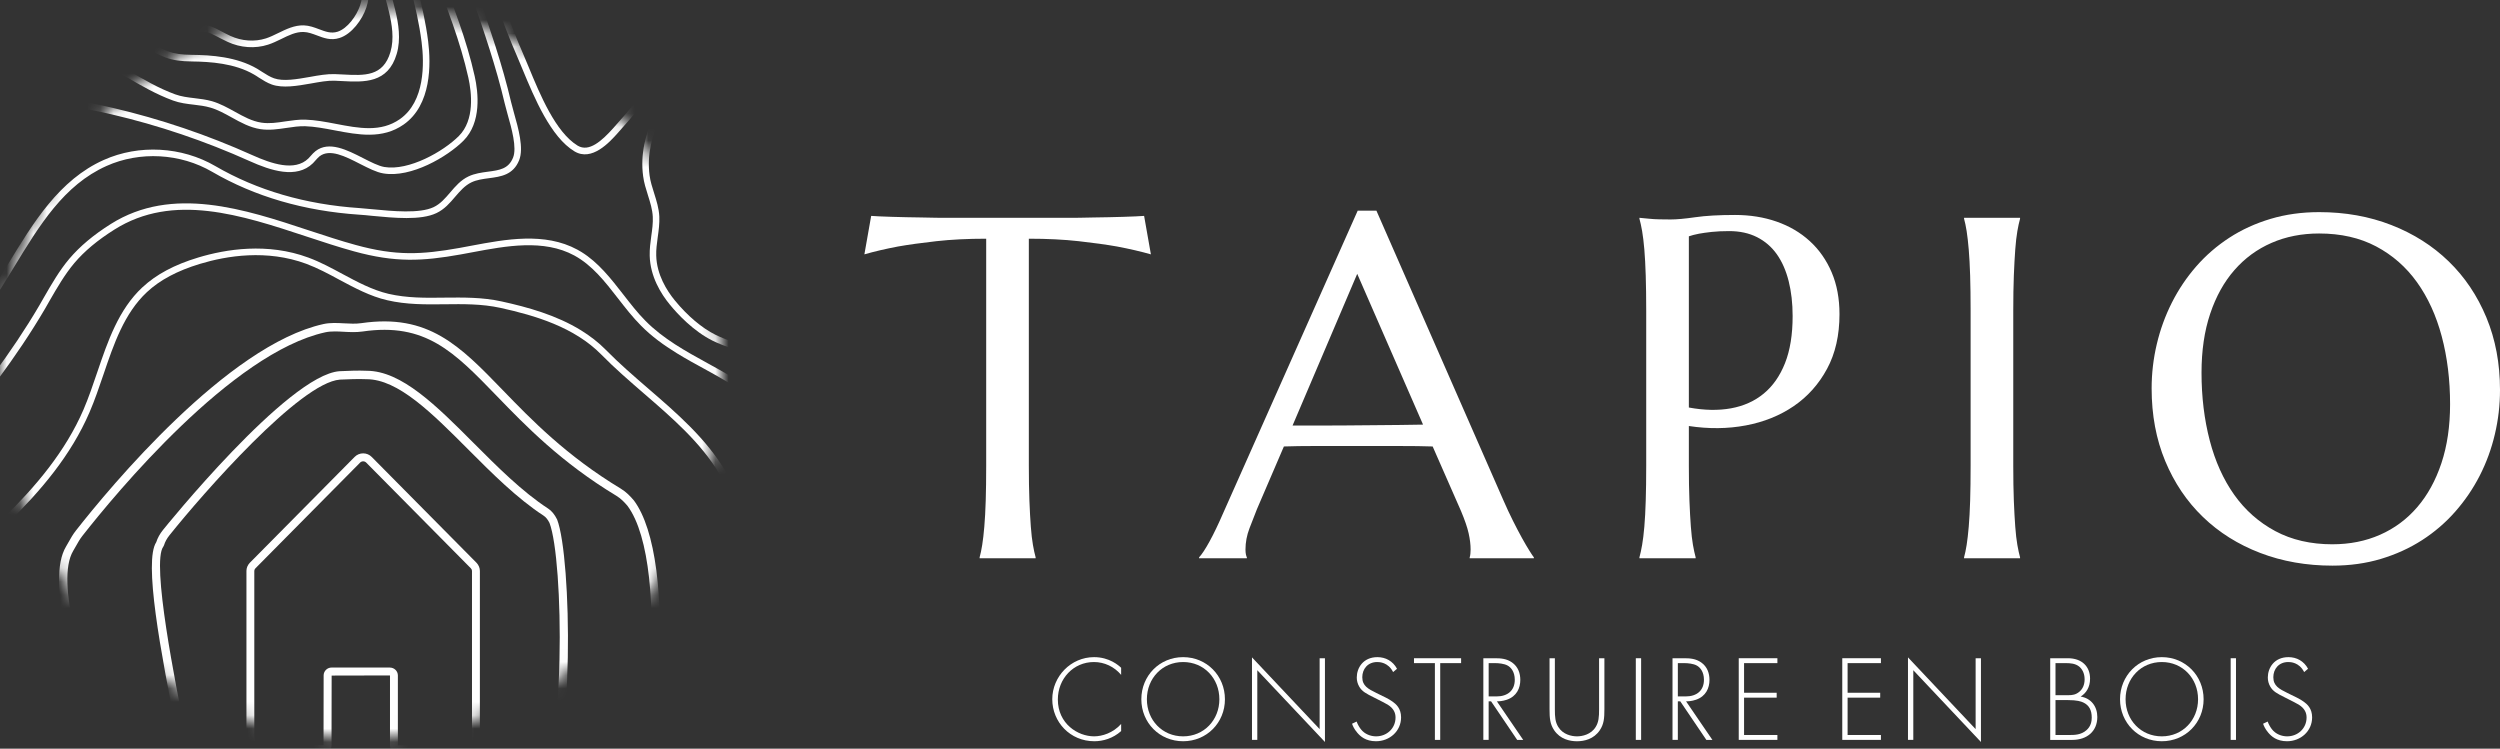 <svg width="187" height="56" viewBox="0 0 187 56" fill="none" xmlns="http://www.w3.org/2000/svg">
    <rect x="0" y="0" width="187" height="56" fill="#333333" stroke="none"/>
    <path d="M73.769 17.855C72.391 17.855 71.146 17.917 70.036 18.041C68.926 18.166 67.968 18.298 67.163 18.44C66.228 18.618 65.392 18.813 64.656 19.026L65.164 16.149C65.304 16.161 65.515 16.173 65.796 16.185C66.076 16.197 66.389 16.209 66.733 16.22C67.078 16.232 67.44 16.242 67.82 16.248C68.2 16.254 68.559 16.26 68.897 16.266C69.236 16.272 69.537 16.278 69.8 16.284C70.062 16.29 70.252 16.293 70.369 16.293H80.375C80.491 16.293 80.681 16.291 80.944 16.284C81.206 16.278 81.507 16.272 81.846 16.266C82.185 16.26 82.543 16.254 82.923 16.248C83.303 16.242 83.665 16.232 84.01 16.22C84.355 16.209 84.668 16.197 84.948 16.185C85.227 16.173 85.438 16.161 85.579 16.149L86.087 19.026C85.339 18.813 84.498 18.618 83.563 18.44C82.757 18.298 81.799 18.165 80.69 18.041C79.579 17.917 78.335 17.855 76.957 17.855V34.815C76.957 35.821 76.971 36.701 77 37.452C77.029 38.204 77.065 38.852 77.106 39.396C77.147 39.941 77.199 40.397 77.264 40.763C77.328 41.13 77.395 41.438 77.465 41.687V41.757H73.276V41.687C73.347 41.438 73.41 41.13 73.469 40.763C73.528 40.396 73.58 39.941 73.627 39.396C73.674 38.851 73.708 38.203 73.732 37.452C73.755 36.699 73.767 35.821 73.767 34.815V17.855H73.769Z" fill="white"/>
    <path d="M109.932 41.76V41.689C109.955 41.63 109.973 41.541 109.985 41.423C109.996 41.305 110.002 41.198 110.002 41.104C110.002 40.737 109.953 40.331 109.853 39.887C109.754 39.443 109.563 38.889 109.284 38.226L107.163 33.396C106.509 33.372 105.639 33.361 104.552 33.361H98.357C97.498 33.361 96.724 33.372 96.035 33.396L94.02 38.084C93.845 38.523 93.658 39.002 93.459 39.523C93.261 40.044 93.162 40.571 93.162 41.104C93.162 41.258 93.174 41.385 93.197 41.485C93.221 41.586 93.244 41.653 93.266 41.689V41.76H89.692V41.689C89.903 41.464 90.165 41.065 90.48 40.49C90.795 39.915 91.14 39.197 91.514 38.332L101.555 15.76H102.957L112.472 37.462C112.694 37.971 112.925 38.466 113.165 38.945C113.404 39.424 113.629 39.853 113.839 40.233C114.049 40.612 114.236 40.931 114.4 41.192C114.563 41.453 114.674 41.619 114.733 41.689V41.76H109.932ZM98.577 31.832C99.254 31.832 99.95 31.83 100.662 31.823C101.375 31.817 102.072 31.811 102.756 31.805C103.439 31.799 104.097 31.793 104.727 31.787C105.358 31.781 105.93 31.773 106.444 31.761L101.52 20.483L96.683 31.831H98.576L98.577 31.832Z" fill="white"/>
    <path d="M122.63 16.292C122.863 16.316 123.108 16.34 123.366 16.362C123.588 16.386 123.836 16.401 124.11 16.406C124.384 16.412 124.668 16.416 124.961 16.416C125.416 16.416 126.032 16.36 126.81 16.248C127.586 16.136 128.576 16.079 129.78 16.079C130.9 16.079 131.938 16.244 132.889 16.576C133.841 16.907 134.668 17.392 135.369 18.032C136.07 18.671 136.615 19.451 137.007 20.367C137.399 21.285 137.594 22.33 137.594 23.501C137.594 25.076 137.285 26.437 136.665 27.586C136.045 28.735 135.216 29.664 134.176 30.375C133.136 31.085 131.939 31.568 130.584 31.822C129.229 32.077 127.809 32.091 126.326 31.866V34.814C126.326 35.82 126.34 36.699 126.37 37.45C126.399 38.203 126.435 38.851 126.476 39.395C126.517 39.939 126.569 40.396 126.633 40.762C126.698 41.129 126.765 41.437 126.834 41.686V41.756H122.63V41.686C122.699 41.437 122.767 41.129 122.831 40.762C122.894 40.395 122.951 39.939 122.997 39.395C123.044 38.85 123.078 38.201 123.101 37.45C123.125 36.698 123.137 35.82 123.137 34.814V23.252C123.137 22.246 123.125 21.366 123.101 20.616C123.078 19.863 123.042 19.212 122.997 18.662C122.95 18.111 122.894 17.652 122.831 17.285C122.766 16.918 122.699 16.61 122.63 16.361V16.291V16.292ZM126.326 30.482C127.471 30.695 128.52 30.715 129.471 30.544C130.423 30.372 131.242 30.005 131.925 29.442C132.608 28.88 133.14 28.119 133.52 27.161C133.9 26.201 134.089 25.029 134.089 23.644C134.089 22.685 133.989 21.812 133.791 21.026C133.593 20.239 133.297 19.569 132.907 19.018C132.515 18.467 132.023 18.042 131.426 17.739C130.83 17.438 130.135 17.286 129.341 17.286C128.839 17.286 128.4 17.308 128.027 17.348C127.653 17.39 127.338 17.434 127.08 17.482C126.776 17.541 126.525 17.606 126.326 17.677V30.482Z" fill="white"/>
    <path d="M146.912 41.688C146.982 41.439 147.046 41.131 147.105 40.764C147.163 40.397 147.215 39.941 147.262 39.397C147.309 38.852 147.343 38.204 147.367 37.453C147.39 36.7 147.402 35.822 147.402 34.816V23.254C147.402 22.248 147.39 21.369 147.367 20.618C147.343 19.866 147.308 19.215 147.262 18.664C147.215 18.113 147.162 17.654 147.105 17.287C147.046 16.92 146.982 16.612 146.912 16.363V16.293H151.1V16.363C151.031 16.612 150.962 16.92 150.899 17.287C150.834 17.654 150.782 18.113 150.741 18.664C150.7 19.215 150.665 19.866 150.635 20.618C150.606 21.37 150.592 22.248 150.592 23.254V34.816C150.592 35.822 150.606 36.702 150.635 37.453C150.665 38.205 150.7 38.853 150.741 39.397C150.782 39.941 150.834 40.398 150.899 40.764C150.964 41.131 151.031 41.439 151.1 41.688V41.758H146.912V41.688Z" fill="white"/>
    <path d="M173.472 15.867C175.423 15.867 177.225 16.189 178.877 16.834C180.53 17.479 181.959 18.385 183.162 19.551C184.365 20.717 185.306 22.117 185.984 23.752C186.661 25.386 187 27.192 187 29.168C187 30.294 186.872 31.4 186.614 32.489C186.358 33.579 185.98 34.609 185.484 35.579C184.987 36.55 184.377 37.447 183.653 38.269C182.928 39.093 182.101 39.803 181.173 40.401C180.244 40.999 179.22 41.466 178.097 41.804C176.975 42.141 175.766 42.31 174.47 42.31C172.519 42.31 170.717 41.993 169.065 41.36C167.412 40.727 165.983 39.83 164.78 38.67C163.577 37.51 162.636 36.115 161.958 34.487C161.281 32.859 160.942 31.05 160.942 29.061C160.942 27.936 161.07 26.829 161.328 25.74C161.584 24.651 161.962 23.615 162.458 22.632C162.954 21.65 163.562 20.747 164.28 19.924C164.998 19.102 165.822 18.388 166.751 17.784C167.68 17.18 168.708 16.71 169.835 16.373C170.963 16.036 172.174 15.867 173.472 15.867ZM174.47 40.712C175.766 40.712 176.952 40.475 178.027 40.001C179.102 39.528 180.028 38.842 180.804 37.942C181.58 37.042 182.185 35.944 182.617 34.647C183.05 33.35 183.266 31.879 183.266 30.234C183.266 28.411 183.057 26.721 182.643 25.164C182.228 23.608 181.612 22.258 180.794 21.115C179.977 19.973 178.957 19.079 177.736 18.433C176.516 17.788 175.094 17.465 173.469 17.465C172.173 17.465 170.986 17.699 169.913 18.167C168.838 18.634 167.912 19.313 167.136 20.201C166.358 21.089 165.754 22.178 165.322 23.468C164.889 24.759 164.674 26.227 164.674 27.872C164.674 29.684 164.879 31.375 165.287 32.943C165.696 34.512 166.309 35.871 167.126 37.019C167.944 38.168 168.966 39.07 170.192 39.727C171.419 40.384 172.845 40.713 174.468 40.713L174.47 40.712Z" fill="white"/>
    <mask id="mask0_16_1889" style="mask-type:luminance" maskUnits="userSpaceOnUse" x="0" y="0" width="54" height="56">
        <path d="M26.999 55.226C41.91 55.226 53.998 42.975 53.998 27.863C53.998 12.751 41.91 0.5 26.999 0.5C12.088 0.5 0 12.751 0 27.863C0 42.975 12.088 55.226 26.999 55.226Z" fill="white"/>
    </mask>
    <g mask="url(#mask0_16_1889)">
        <path d="M34.702 56.343H29.769C29.439 56.343 29.171 56.078 29.171 55.755V50.523L24.807 50.533L24.798 55.756C24.798 56.08 24.53 56.344 24.201 56.344H19.633C18.972 56.344 18.434 55.823 18.434 55.182V42.703C18.434 42.485 18.521 42.272 18.679 42.104L26.523 34.181C26.691 34.008 26.919 33.911 27.165 33.911C27.409 33.911 27.638 34.008 27.808 34.183L35.645 42.098C35.808 42.272 35.895 42.485 35.895 42.703V55.188C35.895 55.825 35.36 56.344 34.703 56.344L34.702 56.343ZM24.807 49.934H29.163C29.492 49.934 29.761 50.199 29.761 50.522V55.754L34.702 55.744C35.035 55.744 35.305 55.494 35.305 55.185V42.701C35.305 42.637 35.276 42.569 35.223 42.513L27.391 34.601C27.27 34.477 27.058 34.478 26.94 34.599L19.1 42.517C19.052 42.569 19.022 42.636 19.022 42.7V55.178C19.022 55.489 19.295 55.743 19.631 55.743H24.2L24.208 50.52C24.208 50.195 24.476 49.932 24.805 49.932L24.807 49.934Z" fill="white"/>
        <path d="M33.58 62.203C32.441 62.203 31.483 62.086 31.094 61.835C30.096 61.193 26.14 60.877 22.652 60.597C18.509 60.266 15.899 60.031 15.149 59.472C14.439 59.215 13.92 58.553 13.788 57.728C13.713 57.255 13.532 56.355 13.304 55.215C11.971 48.572 10.753 41.977 11.688 40.553C11.788 40.239 11.958 39.932 12.193 39.639C12.286 39.522 21.524 28.049 25.395 27.766C25.989 27.74 26.792 27.703 27.428 27.734C30.037 27.734 32.655 30.359 35.428 33.139C37.21 34.924 39.053 36.772 40.998 38.039C41.264 38.212 41.483 38.479 41.672 38.857C42.767 41.696 43.008 56.644 40.781 59.551C40.545 60.256 39.977 60.852 39.306 61.096C38.469 61.794 35.71 62.201 33.581 62.201L33.58 62.203ZM14.402 57.628C14.5 58.238 14.88 58.722 15.395 58.89L15.503 58.952C16.056 59.437 19.586 59.72 22.7 59.969C26.607 60.281 30.297 60.577 31.427 61.304C32.333 61.886 37.964 61.51 38.934 60.59L38.984 60.541L39.05 60.519C39.571 60.348 40.034 59.86 40.204 59.307L40.261 59.2C41.127 58.136 41.736 54.351 41.85 49.32C41.952 44.872 41.63 40.484 41.102 39.114C40.978 38.867 40.83 38.68 40.66 38.571C38.661 37.267 36.794 35.396 34.99 33.587C32.31 30.901 29.781 28.364 27.413 28.364C26.79 28.335 26.004 28.37 25.43 28.395C22.447 28.614 15.211 36.872 12.677 40.036C12.483 40.278 12.342 40.536 12.269 40.784L12.217 40.887C11.305 42.078 13.134 51.195 13.914 55.089C14.143 56.234 14.326 57.14 14.403 57.626L14.402 57.628Z" fill="white"/>
        <path d="M35.656 69.622C34.437 69.622 33.366 69.433 32.667 68.983C30.497 67.587 25.115 66.867 20.367 66.233C16.018 65.651 12.263 65.15 10.884 64.221C9.907 63.562 9.325 62.752 9.153 61.814C8.884 60.337 8.145 58.051 7.364 55.631C5.516 49.912 3.423 43.428 4.942 40.876C5.005 40.77 5.066 40.663 5.127 40.553C5.289 40.265 5.457 39.967 5.673 39.693C8.201 36.468 17.012 25.826 24.192 24.24C24.696 24.128 25.225 24.157 25.737 24.185C26.166 24.209 26.61 24.233 27.026 24.172C32.047 23.439 34.388 25.854 37.624 29.199C39.732 31.377 42.355 34.088 46.439 36.553C46.849 36.801 47.166 37.14 47.422 37.442C49.024 39.597 49.686 44.67 49.206 51.029C48.753 57.038 47.364 62.667 45.666 65.372C45.152 66.19 44.467 66.918 43.685 67.475C42.097 68.606 38.481 69.622 35.654 69.622H35.656ZM25.035 24.792C24.788 24.792 24.55 24.808 24.324 24.858C17.345 26.398 8.657 36.903 6.161 40.086C5.975 40.322 5.82 40.598 5.669 40.867C5.606 40.98 5.542 41.092 5.476 41.203C4.105 43.507 6.241 50.121 7.957 55.435C8.779 57.982 9.489 60.181 9.767 61.7C9.908 62.474 10.387 63.128 11.23 63.695C12.489 64.544 16.355 65.06 20.448 65.607C25.496 66.282 30.715 66.979 33.001 68.45C34.964 69.714 41.013 68.606 43.328 66.958C44.033 66.455 44.678 65.77 45.141 65.032C48.611 59.506 50.267 42.321 46.937 37.838C46.727 37.592 46.453 37.297 46.12 37.095C41.967 34.588 39.312 31.845 37.18 29.641C33.956 26.31 31.827 24.108 27.115 24.797C26.637 24.866 26.163 24.841 25.704 24.816C25.475 24.803 25.25 24.791 25.035 24.791V24.792Z" fill="white"/>
        <path d="M0.794 -10.166C0.916 -10.303 1.04 -10.442 1.16 -10.574C3.513 -9.878 5.121 -7.999 6.801 -6.048L7.236 -5.544C8.862 -3.665 10.543 -1.724 11.996 0.346C12.623 1.24 13.322 2.051 14.163 1.936C15.449 1.761 15.75 1.923 16.478 2.303C16.679 2.41 16.918 2.539 17.229 2.685C18.076 3.076 19.049 3.145 19.894 2.871C20.194 2.773 20.494 2.63 20.804 2.476C21.407 2.181 22.027 1.877 22.725 1.897C23.142 1.912 23.508 2.051 23.866 2.185C24.346 2.365 24.762 2.525 25.245 2.374C25.992 2.138 26.675 1.182 26.935 0.403C27.487 -1.226 26.739 -3.473 26.075 -5.457C25.864 -6.093 25.665 -6.694 25.524 -7.236C24.196 -12.261 24.408 -17.573 26.047 -22.417C26.223 -22.43 26.399 -22.436 26.578 -22.447C24.911 -17.644 24.68 -12.355 25.996 -7.36C26.133 -6.832 26.33 -6.239 26.539 -5.608C27.23 -3.552 28.001 -1.221 27.402 0.564C27.094 1.481 26.305 2.555 25.396 2.841C24.753 3.05 24.214 2.843 23.694 2.644C23.365 2.522 23.049 2.402 22.715 2.393C22.14 2.373 21.6 2.638 21.025 2.923C20.71 3.075 20.383 3.236 20.049 3.341C19.089 3.653 17.987 3.579 17.025 3.13C16.706 2.979 16.46 2.851 16.256 2.742C15.572 2.385 15.367 2.275 14.239 2.426C13.136 2.575 12.315 1.649 11.598 0.625C10.155 -1.423 8.484 -3.351 6.87 -5.222L6.435 -5.726C4.688 -7.758 3.119 -9.579 0.794 -10.166Z" fill="white"/>
        <path d="M-5.948 -4.061C-5.068 -4.538 -4.111 -4.933 -3.097 -5.155C-0.783 -5.67 1.565 -5.12 3.037 -3.723C5.288 -1.581 7.936 0.869 10.863 2.883C12.223 3.814 12.843 4.086 14.336 4.102C15.808 4.117 17.7 4.247 19.236 5.142C19.37 5.225 19.501 5.305 19.629 5.39C19.921 5.576 20.196 5.751 20.501 5.858C21.196 6.102 22.199 5.926 23.166 5.756C23.837 5.634 24.474 5.526 25.026 5.543C25.231 5.548 25.437 5.56 25.65 5.571C27.268 5.658 28.664 5.731 29.204 3.891C29.503 2.895 29.308 1.79 29.109 0.941C28.701 -0.779 28.107 -2.437 27.538 -4.043C26.671 -6.466 25.776 -8.978 25.517 -11.723C25.235 -14.679 25.081 -19.729 26.636 -23.673C26.807 -23.671 26.979 -23.669 27.154 -23.665C25.57 -19.797 25.724 -14.719 26.002 -11.765C26.256 -9.079 27.105 -6.712 27.995 -4.204C28.574 -2.586 29.168 -0.917 29.582 0.83C29.796 1.74 30.004 2.928 29.672 4.038C29.023 6.242 27.219 6.149 25.626 6.066C25.421 6.054 25.215 6.042 25.01 6.037C24.507 6.02 23.9 6.13 23.255 6.246C22.22 6.426 21.158 6.611 20.338 6.325C19.983 6.198 19.67 6 19.366 5.806C19.242 5.723 19.119 5.641 18.994 5.571C17.554 4.735 15.75 4.614 14.33 4.597C12.723 4.579 12.019 4.273 10.589 3.287C7.632 1.256 4.966 -1.212 2.697 -3.365C1.347 -4.646 -0.834 -5.15 -2.993 -4.672C-4.207 -4.406 -5.342 -3.868 -6.357 -3.261C-6.224 -3.53 -6.094 -3.796 -5.953 -4.06L-5.948 -4.061Z" fill="white"/>
        <path d="M10.657 21.489C11.684 20.527 13.047 19.8 14.822 19.264C16.891 18.638 20.001 18.13 23.073 19.27C23.96 19.598 24.803 20.054 25.62 20.495C26.718 21.085 27.86 21.697 29.067 21.98C30.449 22.297 31.811 22.284 33.253 22.263C34.643 22.25 36.085 22.228 37.528 22.549C39.483 22.977 41.619 23.574 43.457 24.706C44.13 25.121 44.766 25.607 45.334 26.186C46.316 27.188 47.421 28.141 48.486 29.062C50.615 30.899 52.815 32.801 54.245 35.217C54.594 35.807 54.948 36.434 55.222 37.109C55.106 37.256 54.985 37.4 54.864 37.545C54.594 36.803 54.207 36.114 53.825 35.465C52.437 33.122 50.267 31.248 48.169 29.436C47.097 28.506 45.98 27.546 44.987 26.53C42.96 24.468 40.03 23.6 37.429 23.028C36.039 22.724 34.629 22.742 33.264 22.759C31.854 22.777 30.404 22.792 28.963 22.457C27.689 22.162 26.521 21.533 25.392 20.93C24.594 20.495 23.76 20.05 22.908 19.732C19.962 18.642 16.962 19.13 14.962 19.736C13.265 20.251 11.964 20.941 10.991 21.85C9.292 23.435 8.504 25.756 7.744 28C7.421 28.942 7.095 29.916 6.698 30.835C5.313 34.053 3.045 36.728 0.569 39.136C0.455 39.019 0.336 38.9 0.228 38.782C2.663 36.406 4.892 33.777 6.249 30.632C6.635 29.73 6.961 28.767 7.278 27.833C8.06 25.533 8.865 23.154 10.655 21.487L10.657 21.489Z" fill="white"/>
        <path d="M3.284 22.249C3.853 21.263 4.44 20.236 5.193 19.347C5.977 18.425 6.989 17.573 8.296 16.75C12.897 13.854 18.322 15.649 23.108 17.235C24.326 17.634 25.475 18.015 26.603 18.323C29.619 19.152 31.515 19.054 34.379 18.544C34.665 18.49 34.963 18.436 35.261 18.379C37.826 17.898 40.741 17.351 43.184 18.672C43.283 18.729 43.386 18.786 43.484 18.845C44.763 19.633 45.703 20.848 46.617 22.022C47.144 22.698 47.681 23.398 48.282 24C49.613 25.35 51.291 26.27 52.911 27.16C54.19 27.862 55.508 28.582 56.676 29.515C57.497 30.172 58.26 30.849 58.966 31.544C58.886 31.697 58.803 31.846 58.72 31.992C58.002 31.278 57.219 30.577 56.371 29.899C55.239 28.993 53.941 28.285 52.686 27.592C51.991 27.216 51.294 26.832 50.613 26.412C49.659 25.823 48.74 25.166 47.936 24.346C47.318 23.724 46.766 23.014 46.233 22.328C45.239 21.047 44.294 19.837 42.953 19.108C40.665 17.87 37.842 18.399 35.356 18.866C35.056 18.923 34.757 18.98 34.466 19.031C31.59 19.544 29.567 19.651 26.477 18.8C25.334 18.486 24.181 18.105 22.959 17.702C18.046 16.079 12.961 14.396 8.559 17.172C7.291 17.969 6.317 18.786 5.567 19.67C4.845 20.527 4.266 21.53 3.705 22.504L3.37 23.091C1.231 26.739 -1.374 30.092 -4.068 33.305C-4.161 33.162 -4.258 33.015 -4.345 32.864C-1.701 29.706 0.853 26.412 2.945 22.841L3.284 22.249Z" fill="white"/>
        <path d="M-6.83 28.186C-5.603 27.266 -4.335 26.313 -3.269 25.208C-1.751 23.631 -0.555 21.656 0.609 19.746C2.491 16.65 4.436 13.448 7.765 11.963C10.396 10.785 13.596 10.961 16.111 12.425C19.224 14.235 22.851 15.295 26.894 15.565C27.181 15.586 27.52 15.616 27.889 15.654C29.361 15.795 31.379 15.992 32.433 15.495C32.94 15.254 33.294 14.839 33.672 14.398C34.062 13.941 34.459 13.472 35.046 13.194C35.512 12.975 36.013 12.908 36.495 12.843C37.358 12.73 38.035 12.64 38.377 11.791C38.676 11.053 38.268 9.604 37.968 8.549C37.883 8.248 37.808 7.972 37.756 7.75C37.113 5.002 36.176 2.282 35.27 -0.344L35.134 -0.733C35.002 -1.126 34.853 -1.54 34.699 -1.975C32.502 -8.238 28.949 -18.343 34.946 -22.636C35.169 -22.585 35.387 -22.525 35.607 -22.47C29.404 -18.517 32.97 -8.375 35.165 -2.137C35.317 -1.698 35.465 -1.283 35.598 -0.891L35.733 -0.502C36.642 2.138 37.584 4.868 38.231 7.639C38.283 7.861 38.359 8.127 38.438 8.417C38.775 9.604 39.191 11.088 38.832 11.984C38.386 13.091 37.461 13.213 36.567 13.33C36.122 13.389 35.659 13.45 35.264 13.639C34.77 13.876 34.419 14.287 34.045 14.719C33.654 15.18 33.247 15.655 32.644 15.94C31.474 16.498 29.462 16.3 27.849 16.146C27.487 16.107 27.154 16.075 26.865 16.058C22.752 15.781 19.054 14.704 15.873 12.853C13.488 11.463 10.461 11.296 7.968 12.414C4.779 13.841 2.958 16.837 1.03 20.01C-0.146 21.941 -1.356 23.936 -2.912 25.552C-4.018 26.702 -5.323 27.677 -6.582 28.623C-6.594 28.633 -6.605 28.644 -6.617 28.653C-6.691 28.498 -6.758 28.341 -6.825 28.185L-6.83 28.186Z" fill="white"/>
        <path d="M-9.567 6.739C-9.562 6.738 -9.559 6.736 -9.558 6.733C-7.669 5.15 -5.432 3.4 -2.79 2.685C-0.362 2.027 2.371 2.226 5.572 3.295C7.021 3.779 8.332 4.542 9.596 5.275C10.773 5.965 11.887 6.613 13.106 7.058C13.56 7.223 14.042 7.284 14.548 7.343C14.984 7.393 15.429 7.449 15.863 7.572C16.466 7.749 17.024 8.057 17.56 8.353C18.226 8.723 18.853 9.069 19.556 9.174C20.137 9.261 20.718 9.177 21.34 9.081C21.826 9.012 22.327 8.935 22.837 8.949C23.583 8.972 24.364 9.119 25.124 9.265C26.848 9.596 28.483 9.907 29.909 8.913C31.795 7.594 31.74 4.73 31.535 3.141C31.187 0.409 30.313 -2.289 29.472 -4.9C28.42 -8.147 27.333 -11.507 27.246 -14.971C27.167 -18.085 27.803 -21.091 29.04 -23.573C29.217 -23.561 29.392 -23.546 29.571 -23.528C28.305 -21.083 27.655 -18.09 27.736 -14.981C27.82 -11.588 28.898 -8.261 29.936 -5.047C30.793 -2.416 31.672 0.304 32.025 3.085C32.238 4.784 32.285 7.855 30.191 9.317C28.595 10.431 26.788 10.083 25.035 9.75C24.264 9.603 23.535 9.465 22.823 9.441C22.365 9.429 21.904 9.496 21.416 9.57C20.79 9.662 20.144 9.76 19.489 9.661C18.701 9.544 18.004 9.16 17.331 8.785C16.816 8.501 16.285 8.204 15.734 8.048C15.337 7.93 14.934 7.883 14.505 7.831C13.987 7.771 13.455 7.708 12.945 7.521C11.683 7.06 10.501 6.372 9.359 5.702C8.111 4.978 6.828 4.227 5.426 3.761C2.319 2.728 -0.321 2.529 -2.652 3.159C-5.2 3.853 -7.385 5.565 -9.236 7.113C-9.385 7.235 -9.528 7.36 -9.672 7.484C-9.641 7.232 -9.605 6.989 -9.563 6.738L-9.567 6.739Z" fill="white"/>
        <path d="M-3.607 10.724C-2.502 8.998 -0.474 7.817 1.951 7.491C4.19 7.189 6.482 7.612 8.431 8.069C12.009 8.904 15.517 10.094 18.873 11.604C20.293 12.243 22.05 12.848 23.065 11.855C23.131 11.792 23.189 11.724 23.247 11.656C23.355 11.534 23.465 11.409 23.605 11.301C24.607 10.525 25.96 11.215 27.155 11.825C27.747 12.127 28.306 12.414 28.749 12.491C30.575 12.798 33.161 11.339 34.323 10.172C35.52 8.974 35.279 6.919 35.032 5.805C34.434 3.126 33.42 0.525 32.438 -1.994C30.989 -5.692 29.496 -9.521 29.297 -13.672C29.141 -16.914 30.011 -20.629 32.172 -23.202C32.361 -23.172 32.55 -23.141 32.743 -23.109C30.526 -20.633 29.627 -16.919 29.784 -13.689C29.981 -9.621 31.463 -5.833 32.888 -2.171C33.878 0.363 34.904 2.983 35.507 5.7C35.779 6.916 36.031 9.157 34.669 10.523C33.481 11.715 30.751 13.326 28.672 12.971C28.152 12.886 27.564 12.581 26.936 12.264C25.822 11.692 24.664 11.105 23.903 11.691C23.802 11.773 23.713 11.873 23.613 11.984C23.549 12.06 23.48 12.138 23.408 12.209C22.183 13.406 20.236 12.754 18.675 12.051C15.351 10.555 11.867 9.373 8.323 8.549C6.42 8.102 4.176 7.686 2.02 7.975C-0.263 8.285 -2.165 9.382 -3.197 10.992C-3.778 11.902 -4.091 12.97 -4.389 14.007C-4.548 14.549 -4.682 15.1 -4.812 15.63C-5.38 17.93 -5.911 20.103 -8.088 21.416C-8.386 21.595 -8.68 21.778 -8.969 21.962C-9.015 21.79 -9.058 21.62 -9.088 21.451C-8.845 21.296 -8.598 21.142 -8.346 20.992C-6.339 19.781 -5.827 17.707 -5.29 15.508C-5.156 14.968 -5.02 14.413 -4.86 13.86C-4.549 12.796 -4.225 11.688 -3.608 10.72L-3.607 10.724Z" fill="white"/>
        <path d="M44.424 -18.009C44.694 -18.142 44.968 -18.272 45.243 -18.396C45.376 -18.32 45.502 -18.242 45.633 -18.161L45.75 -18.088C45.376 -17.916 45.008 -17.745 44.64 -17.563C42.758 -16.644 40.468 -15.296 39.438 -13.033C38.407 -10.777 38.828 -8.207 39.438 -5.325L39.468 -5.174C39.804 -3.573 40.587 0.17 42.499 0.514C43.965 0.779 46.068 -1.313 47.192 -2.44C47.328 -2.569 47.448 -2.691 47.559 -2.801C50.034 -5.216 52.418 -7.738 54.689 -10.341C54.796 -10.213 54.903 -10.083 55.006 -9.956C52.746 -7.363 50.372 -4.846 47.904 -2.444C47.792 -2.335 47.672 -2.213 47.537 -2.083C46.268 -0.815 44.136 1.309 42.419 1.001C40.178 0.598 39.373 -3.233 38.989 -5.079L38.958 -5.23C38.474 -7.522 37.809 -10.657 38.989 -13.248C40.084 -15.648 42.467 -17.055 44.421 -18.01L44.424 -18.009Z" fill="white"/>
        <path d="M38.269 -18.22C38.471 -18.153 38.665 -18.085 38.863 -18.009C36.626 -16.691 35.546 -14.085 35.279 -11.952C34.962 -9.388 35.487 -6.829 36.372 -3.772C37.223 -0.834 38.125 1.722 39.133 4.037C39.26 4.334 39.4 4.667 39.549 5.025C40.393 7.073 41.553 9.873 43.188 10.881L43.217 10.899C44.062 11.402 45.025 10.527 45.858 9.601C48.153 7.053 50.236 4.236 52.245 1.511C53.677 -0.424 55.132 -2.395 56.684 -4.291C56.789 -4.157 56.881 -4.014 56.98 -3.872C55.469 -2.016 54.044 -0.083 52.644 1.808C50.622 4.542 48.535 7.369 46.222 9.935C45.592 10.641 44.271 12.102 42.97 11.322C41.194 10.251 39.978 7.334 39.097 5.213C38.952 4.859 38.812 4.526 38.686 4.229C37.671 1.898 36.761 -0.674 35.904 -3.64C35.002 -6.753 34.469 -9.369 34.796 -12.014C35.126 -14.685 36.421 -16.957 38.272 -18.218L38.269 -18.22Z" fill="white"/>
        <path d="M51.723 4.235L57.017 -2.761C57.104 -2.598 57.189 -2.442 57.271 -2.282L52.115 4.534C50.106 7.19 48.177 10.039 48.589 13.115C48.646 13.566 48.792 14.023 48.932 14.462C49.107 15.014 49.286 15.591 49.317 16.192C49.34 16.719 49.27 17.239 49.198 17.742C49.137 18.218 49.07 18.666 49.086 19.119C49.123 20.537 49.866 21.726 50.485 22.481C51.423 23.624 52.501 24.536 53.512 25.039C53.968 25.268 54.461 25.445 54.941 25.615C55.77 25.913 56.628 26.223 57.365 26.815C58.033 27.342 58.52 28.029 58.954 28.745C58.88 28.936 58.802 29.124 58.724 29.311C58.253 28.503 57.761 27.756 57.065 27.2C56.387 26.661 55.607 26.376 54.782 26.081C54.289 25.903 53.781 25.723 53.298 25.482C51.85 24.756 50.677 23.486 50.109 22.791C49.439 21.98 48.637 20.684 48.598 19.129C48.585 18.632 48.65 18.141 48.714 17.669C48.786 17.166 48.851 16.692 48.828 16.212C48.801 15.671 48.639 15.156 48.467 14.606C48.322 14.147 48.169 13.673 48.106 13.174C47.671 9.916 49.659 6.97 51.727 4.235H51.723Z" fill="white"/>
        <path d="M60.109 -1.73C60.187 -1.562 60.261 -1.389 60.336 -1.215C57.282 2.817 52.564 9.277 55.435 14.387C55.643 14.752 55.9 15.111 56.153 15.457C56.682 16.187 57.232 16.942 57.364 17.863C57.398 18.086 57.403 18.308 57.406 18.522C57.412 18.819 57.419 19.096 57.487 19.355C57.736 20.246 58.657 20.756 59.553 21.251L59.903 21.444C60.77 21.939 61.57 22.535 62.291 23.176C62.249 23.351 62.203 23.525 62.15 23.699C61.408 23.016 60.57 22.386 59.663 21.872L59.321 21.683C58.381 21.167 57.319 20.576 57.016 19.478C56.93 19.16 56.922 18.838 56.912 18.527C56.911 18.318 56.904 18.118 56.877 17.924C56.762 17.128 56.278 16.454 55.761 15.744C55.498 15.386 55.232 15.014 55.011 14.624C51.925 9.14 56.986 2.379 60.11 -1.731L60.109 -1.73Z" fill="white"/>
    </g>
    <path d="M83.862 50.481C83.347 49.868 82.606 49.52 81.828 49.52C80.283 49.52 79.127 50.775 79.127 52.322C79.127 54.135 80.618 55.078 81.838 55.078C82.443 55.078 83.248 54.831 83.862 54.153V54.685C83.248 55.234 82.507 55.445 81.855 55.445C80.047 55.445 78.71 54.008 78.71 52.304C78.71 50.601 80.102 49.154 81.837 49.154C82.984 49.154 83.68 49.776 83.861 49.95V50.481H83.862Z" fill="white"/>
    <path d="M91.625 52.304C91.625 54.062 90.26 55.445 88.498 55.445C86.736 55.445 85.372 54.062 85.372 52.304C85.372 50.546 86.736 49.154 88.498 49.154C90.26 49.154 91.625 50.546 91.625 52.304ZM91.209 52.304C91.209 50.738 90.053 49.52 88.498 49.52C86.943 49.52 85.787 50.738 85.787 52.304C85.787 53.87 86.943 55.079 88.498 55.079C90.053 55.079 91.209 53.861 91.209 52.304Z" fill="white"/>
    <path d="M93.649 55.344V49.171L98.709 54.538V49.236H99.106V55.5L94.046 50.133V55.344H93.649Z" fill="white"/>
    <path d="M104.204 50.27C103.833 49.537 103.183 49.52 103.02 49.52C102.306 49.52 101.899 50.042 101.899 50.656C101.899 51.315 102.351 51.535 102.957 51.837C103.553 52.13 103.852 52.258 104.159 52.478C104.421 52.662 104.801 52.982 104.801 53.659C104.801 54.685 103.952 55.445 102.922 55.445C102.144 55.445 101.747 55.07 101.521 54.804C101.285 54.528 101.187 54.291 101.133 54.135L101.476 53.971C101.557 54.209 101.711 54.447 101.802 54.557C102.072 54.905 102.516 55.079 102.931 55.079C103.744 55.079 104.386 54.475 104.386 53.669C104.386 53.339 104.259 52.992 103.799 52.707C103.627 52.606 103.274 52.423 102.778 52.175C102.182 51.882 101.883 51.718 101.676 51.37C101.541 51.141 101.487 50.912 101.487 50.673C101.487 49.968 101.957 49.154 103.032 49.154C103.638 49.154 104.188 49.447 104.496 50.024L104.207 50.27H104.204Z" fill="white"/>
    <path d="M107.728 49.602V55.344H107.33V49.602H105.767V49.236H109.291V49.602H107.728Z" fill="white"/>
    <path d="M113.485 55.344L111.532 52.459H111.351V55.344H110.954V49.236H111.822C112.283 49.236 112.698 49.273 113.095 49.547C113.566 49.877 113.719 50.38 113.719 50.857C113.719 51.461 113.457 52.084 112.707 52.341C112.391 52.451 112.102 52.46 111.966 52.46L113.936 55.345H113.485V55.344ZM111.352 52.093H111.931C112.79 52.093 113.305 51.635 113.305 50.847C113.305 50.234 113.006 49.913 112.772 49.785C112.519 49.639 112.085 49.602 111.85 49.602H111.352V52.093Z" fill="white"/>
    <path d="M116.304 49.236V53.055C116.304 53.632 116.331 54.008 116.557 54.373C116.91 54.95 117.568 55.079 117.958 55.079C118.347 55.079 119.006 54.95 119.359 54.373C119.584 54.008 119.611 53.632 119.611 53.055V49.236H120.009V53.055C120.009 53.724 119.973 54.164 119.666 54.621C119.214 55.29 118.5 55.446 117.958 55.446C117.416 55.446 116.702 55.29 116.25 54.621C115.943 54.164 115.906 53.724 115.906 53.055V49.236H116.304Z" fill="white"/>
    <path d="M122.756 49.236V55.344H122.359V49.236H122.756Z" fill="white"/>
    <path d="M127.635 55.344L125.683 52.459H125.502V55.344H125.104V49.236H125.972C126.433 49.236 126.849 49.273 127.246 49.547C127.717 49.877 127.869 50.38 127.869 50.857C127.869 51.461 127.607 52.084 126.858 52.341C126.542 52.451 126.252 52.46 126.117 52.46L128.087 55.345H127.635V55.344ZM125.503 52.093H126.082C126.94 52.093 127.455 51.635 127.455 50.847C127.455 50.234 127.157 49.913 126.923 49.785C126.67 49.639 126.236 49.602 126 49.602H125.503V52.093Z" fill="white"/>
    <path d="M132.949 49.602H130.456V51.818H132.895V52.184H130.456V54.977H132.949V55.343H130.058V49.235H132.949V49.601V49.602Z" fill="white"/>
    <path d="M140.693 49.602H138.2V51.818H140.639V52.184H138.2V54.977H140.693V55.343H137.802V49.235H140.693V49.601V49.602Z" fill="white"/>
    <path d="M142.717 55.344V49.171L147.777 54.538V49.236H148.175V55.5L143.115 50.133V55.344H142.717Z" fill="white"/>
    <path d="M153.354 49.236H154.674C155.722 49.236 156.337 49.85 156.337 50.765C156.337 51.424 156.03 51.855 155.633 52.103C156.418 52.231 156.879 52.844 156.879 53.632C156.879 54.704 156.102 55.345 155.009 55.345H153.356V49.237L153.354 49.236ZM153.752 52.001H154.709C155.016 52.001 155.269 51.964 155.532 51.745C155.776 51.544 155.929 51.233 155.929 50.81C155.929 50.325 155.721 50.023 155.522 49.858C155.223 49.62 154.835 49.602 154.519 49.602H153.751V52.001H153.752ZM153.752 54.978H154.764C155.17 54.978 155.667 54.978 156.074 54.612C156.4 54.319 156.462 53.961 156.462 53.677C156.462 53.128 156.273 52.752 155.82 52.541C155.657 52.467 155.359 52.367 154.691 52.367H153.751V54.978H153.752Z" fill="white"/>
    <path d="M164.83 52.304C164.83 54.062 163.466 55.445 161.704 55.445C159.942 55.445 158.578 54.062 158.578 52.304C158.578 50.546 159.942 49.154 161.704 49.154C163.466 49.154 164.83 50.546 164.83 52.304ZM164.415 52.304C164.415 50.738 163.259 49.52 161.704 49.52C160.149 49.52 158.993 50.738 158.993 52.304C158.993 53.87 160.149 55.079 161.704 55.079C163.259 55.079 164.415 53.861 164.415 52.304Z" fill="white"/>
    <path d="M167.252 49.236V55.344H166.854V49.236H167.252Z" fill="white"/>
    <path d="M172.35 50.27C171.979 49.537 171.329 49.52 171.166 49.52C170.452 49.52 170.045 50.042 170.045 50.656C170.045 51.315 170.497 51.535 171.103 51.837C171.699 52.13 171.998 52.258 172.305 52.478C172.567 52.662 172.947 52.982 172.947 53.659C172.947 54.685 172.098 55.445 171.068 55.445C170.29 55.445 169.893 55.07 169.667 54.804C169.431 54.528 169.333 54.291 169.279 54.135L169.622 53.971C169.703 54.209 169.857 54.447 169.948 54.557C170.218 54.905 170.662 55.079 171.077 55.079C171.89 55.079 172.532 54.475 172.532 53.669C172.532 53.339 172.405 52.992 171.945 52.707C171.773 52.606 171.42 52.423 170.924 52.175C170.328 51.882 170.029 51.718 169.822 51.37C169.687 51.141 169.633 50.912 169.633 50.673C169.633 49.968 170.103 49.154 171.178 49.154C171.784 49.154 172.334 49.447 172.642 50.024L172.353 50.27H172.35Z" fill="white"/>
</svg>